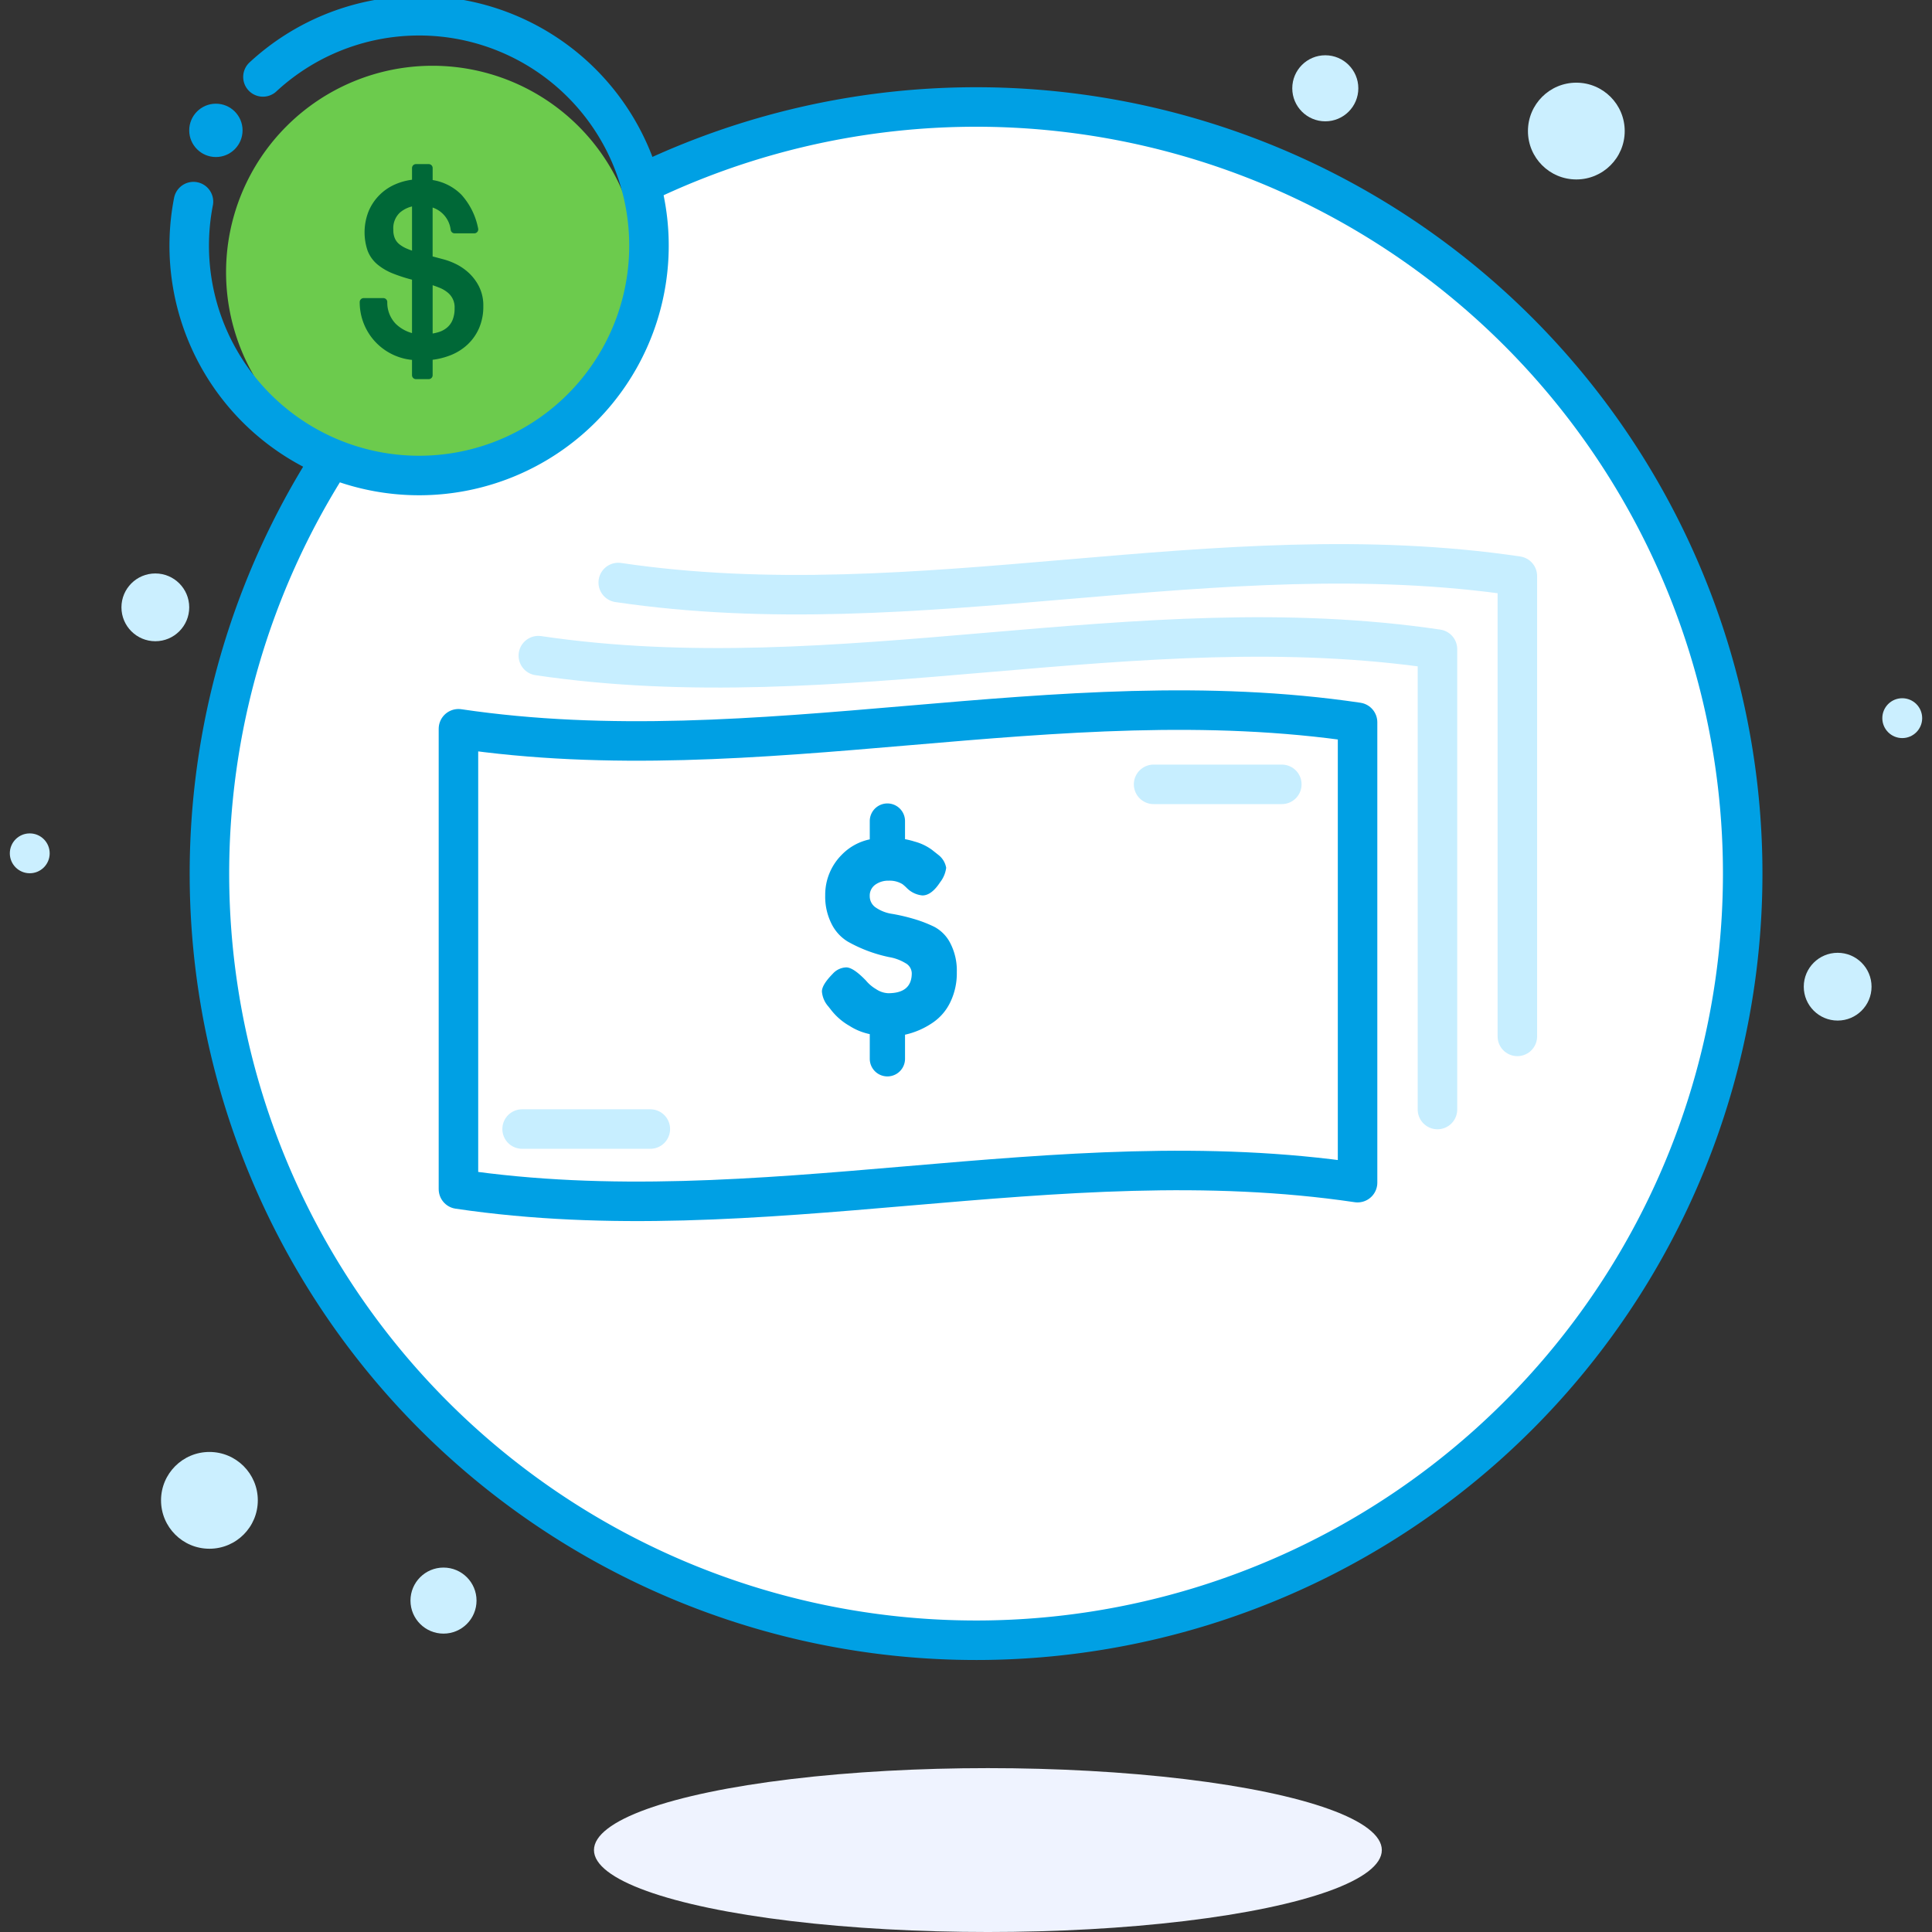 <svg xmlns="http://www.w3.org/2000/svg" xmlns:xlink="http://www.w3.org/1999/xlink" viewBox="0 0 350 350">
  <rect x="0" y="0" width="350" height="350" fill="#333333" stroke="none"/>
  <defs>
    <style>
      .cls-1 {
        fill: #002231;
      }

      .cls-2 {
        clip-path: url(#clip-path);
      }

      .cls-3 {
        fill: #fff;
      }

      .cls-4 {
        fill: #00a0e4;
      }

      .cls-5 {
        fill: #6ccb4d;
      }

      .cls-6 {
        fill: #006837;
        stroke: #006837;
        stroke-width: 1.431px;
      }

      .cls-6, .cls-7, .cls-8, .cls-9 {
        stroke-linecap: round;
        stroke-miterlimit: 10;
      }

      .cls-6, .cls-8, .cls-9 {
        stroke-linejoin: round;
      }

      .cls-7, .cls-8, .cls-9 {
        fill: none;
        stroke-width: 7.157px;
      }

      .cls-7, .cls-8 {
        stroke: #00a0e4;
      }

      .cls-9 {
        stroke: #c7eeff;
      }

      .cls-10 {
        fill: #cbefff;
      }

      .cls-11 {
        fill: #eff3ff;
      }
    </style>
    <clipPath id="clip-path">
      <rect id="Rectangle_233" data-name="Rectangle 233" class="cls-1" width="350" height="350" transform="translate(26 873)"/>
    </clipPath>
  </defs>
  <g id="Mask_Group_4" data-name="Mask Group 4" class="cls-2" transform="translate(-26 -873)">
    <g id="MicroLeap-Icon-02" transform="translate(27.78 875.783)">
      <circle id="Ellipse_59" data-name="Ellipse 59" class="cls-3" cx="138.87" cy="138.87" r="138.87" transform="translate(36.16 16.64)"/>
      <circle id="Ellipse_60" data-name="Ellipse 60" class="cls-4" cx="4.832" cy="4.832" r="4.832" transform="translate(32.499 16.001)"/>
      <path id="Path_3292" data-name="Path 3292" class="cls-5" d="M260.3,217.741a37.4,37.4,0,1,1-37.4-37.4A37.4,37.4,0,0,1,260.3,217.741Z" transform="translate(-146.326 -171.21)"/>
      <g id="Group_165" data-name="Group 165" transform="translate(64.101 27.66)">
        <path id="Path_3293" data-name="Path 3293" class="cls-6" d="M222.849,232.883a7.526,7.526,0,0,0,4.173,2.054V223.826a28.561,28.561,0,0,1-3.836-1.195,9.784,9.784,0,0,1-2.683-1.552,5.364,5.364,0,0,1-1.572-2.2,9.624,9.624,0,0,1,.168-6.6,8.441,8.441,0,0,1,4.549-4.549,10.383,10.383,0,0,1,3.376-.8v-2.768h2.306v2.809a8.7,8.7,0,0,1,5.407,2.516,12.007,12.007,0,0,1,2.852,5.786h-3.564a5.581,5.581,0,0,0-4.7-4.864v10.314l2.516.671a11.556,11.556,0,0,1,1.971.734,9.14,9.14,0,0,1,2.18,1.446,8.083,8.083,0,0,1,1.782,2.306,6.974,6.974,0,0,1,.734,3.312,9.08,9.08,0,0,1-.691,3.647,8.254,8.254,0,0,1-1.908,2.747,9.014,9.014,0,0,1-2.893,1.824,12.732,12.732,0,0,1-3.688.838v3.438h-2.306v-3.438a9.776,9.776,0,0,1-9.475-9.81h3.564A6.228,6.228,0,0,0,222.849,232.883Zm.756-21.153a4.574,4.574,0,0,0-1.4,3.627,4.435,4.435,0,0,0,.356,1.866,3.528,3.528,0,0,0,1.005,1.3,6.5,6.5,0,0,0,1.531.9,15.519,15.519,0,0,0,1.928.671v-9.81A5.963,5.963,0,0,0,223.6,211.73Zm7.882,22.788a4.993,4.993,0,0,0,1.719-.985,4.321,4.321,0,0,0,1.132-1.635,6.2,6.2,0,0,0,.4-2.327,4.121,4.121,0,0,0-1.551-3.438,6.386,6.386,0,0,0-1.72-.985q-1.007-.4-2.138-.734v10.524A8.623,8.623,0,0,0,231.487,234.518Z" transform="translate(-217.548 -204.162)"/>
      </g>
      <path id="Path_3294" data-name="Path 3294" class="cls-7" d="M259.945,203.852A138.883,138.883,0,1,1,203.4,254.173" transform="translate(-145.464 -173.353)"/>
      <path id="Path_3295" data-name="Path 3295" class="cls-7" d="M190.273,179.751a41.645,41.645,0,1,1-12.586,22.589" transform="translate(-144.418 -168.599)"/>
      <g id="Group_166" data-name="Group 166" transform="translate(81.272 125.857)">
        <path id="Path_3296" data-name="Path 3296" class="cls-8" d="M402.508,416.025c-54.587-8.084-108.3,9.265-162.884,1.174V333.8c54.587,8.087,108.3-9.258,162.884-1.176Z" transform="translate(-239.624 -330.416)"/>
      </g>
      <g id="Group_167" data-name="Group 167" transform="translate(95.746 112.611)">
        <path id="Path_3297" data-name="Path 3297" class="cls-9" d="M258.234,316.766c54.587,8.087,108.3-9.258,162.884-1.176v83.4" transform="translate(-258.234 -313.385)"/>
      </g>
      <g id="Group_168" data-name="Group 168" transform="translate(110.22 99.364)">
        <path id="Path_3298" data-name="Path 3298" class="cls-9" d="M276.843,299.734c54.587,8.087,108.3-9.258,162.884-1.176v83.4" transform="translate(-276.843 -296.353)"/>
      </g>
      <line id="Line_95" data-name="Line 95" class="cls-9" x2="23.23" transform="translate(207.204 139.309)"/>
      <line id="Line_96" data-name="Line 96" class="cls-9" x2="23.229" transform="translate(92.804 201.753)"/>
      <path id="Path_3299" data-name="Path 3299" class="cls-4" d="M347.55,377.49a6.861,6.861,0,0,0-2.912-2.984,23.426,23.426,0,0,0-3.805-1.457,33.88,33.88,0,0,0-3.805-.883,7.02,7.02,0,0,1-2.912-1.1,2.475,2.475,0,0,1-1.168-2.123,2.42,2.42,0,0,1,.985-2.052,4.011,4.011,0,0,1,2.476-.741,4.448,4.448,0,0,1,2.454.622,7.257,7.257,0,0,1,.71.62,5.791,5.791,0,0,0,.528.479,4.592,4.592,0,0,0,2.386.954q1.648,0,3.208-2.388a5.373,5.373,0,0,0,1.1-2.624,3.771,3.771,0,0,0-1.422-2.34l-1.146-.906a9.445,9.445,0,0,0-3.141-1.5,14.353,14.353,0,0,0-1.747-.435v-3.28a3.193,3.193,0,1,0-6.387,0v3.313a9.869,9.869,0,0,0-5.071,2.788,10.237,10.237,0,0,0-3,7.328,10.9,10.9,0,0,0,1.169,5.227,7.79,7.79,0,0,0,2.912,3.174A26.024,26.024,0,0,0,336.48,380a8.331,8.331,0,0,1,2.912,1.073,2.151,2.151,0,0,1,1.169,1.838q0,3.627-4.264,3.626a4.25,4.25,0,0,1-2.2-.738,6.976,6.976,0,0,1-1.834-1.552q-2.294-2.388-3.577-2.388a3.414,3.414,0,0,0-2.43,1.147q-1.974,2-1.972,3.221a4.657,4.657,0,0,0,1.192,2.745l.412.524a11.289,11.289,0,0,0,3.393,2.959,10.766,10.766,0,0,0,3.118,1.362c.183.052.37.091.554.136v4.463a3.193,3.193,0,1,0,6.387,0v-4.362a14.394,14.394,0,0,0,5.072-2.218,9.322,9.322,0,0,0,3.117-3.651,11.97,11.97,0,0,0,1.192-5.465A10.752,10.752,0,0,0,347.55,377.49Z" transform="translate(-177.166 -209.39)"/>
      <circle id="Ellipse_61" data-name="Ellipse 61" class="cls-10" cx="8.766" cy="8.766" r="8.766" transform="translate(27.393 260.253)"/>
      <circle id="Ellipse_62" data-name="Ellipse 62" class="cls-10" cx="5.983" cy="5.983" r="5.983" transform="translate(72.582 281.197)"/>
      <circle id="Ellipse_63" data-name="Ellipse 63" class="cls-10" cx="6.139" cy="6.139" r="6.139" transform="translate(20.221 101.104)"/>
      <circle id="Ellipse_64" data-name="Ellipse 64" class="cls-10" cx="3.61" cy="3.61" r="3.61" transform="translate(0 148.195)"/>
      <circle id="Ellipse_65" data-name="Ellipse 65" class="cls-10" cx="8.765" cy="8.765" r="8.765" transform="translate(275.022 12.195)"/>
      <circle id="Ellipse_66" data-name="Ellipse 66" class="cls-10" cx="5.983" cy="5.983" r="5.983" transform="translate(232.327 7.23)"/>
      <circle id="Ellipse_67" data-name="Ellipse 67" class="cls-10" cx="6.139" cy="6.139" r="6.139" transform="translate(324.99 169.825)"/>
      <circle id="Ellipse_68" data-name="Ellipse 68" class="cls-10" cx="3.61" cy="3.61" r="3.61" transform="translate(339.22 123.708)"/>
      <ellipse id="Ellipse_69" data-name="Ellipse 69" class="cls-11" cx="71.364" cy="14.844" rx="71.364" ry="14.844" transform="translate(105.823 317.53)"/>
    </g>
  </g>
</svg>
